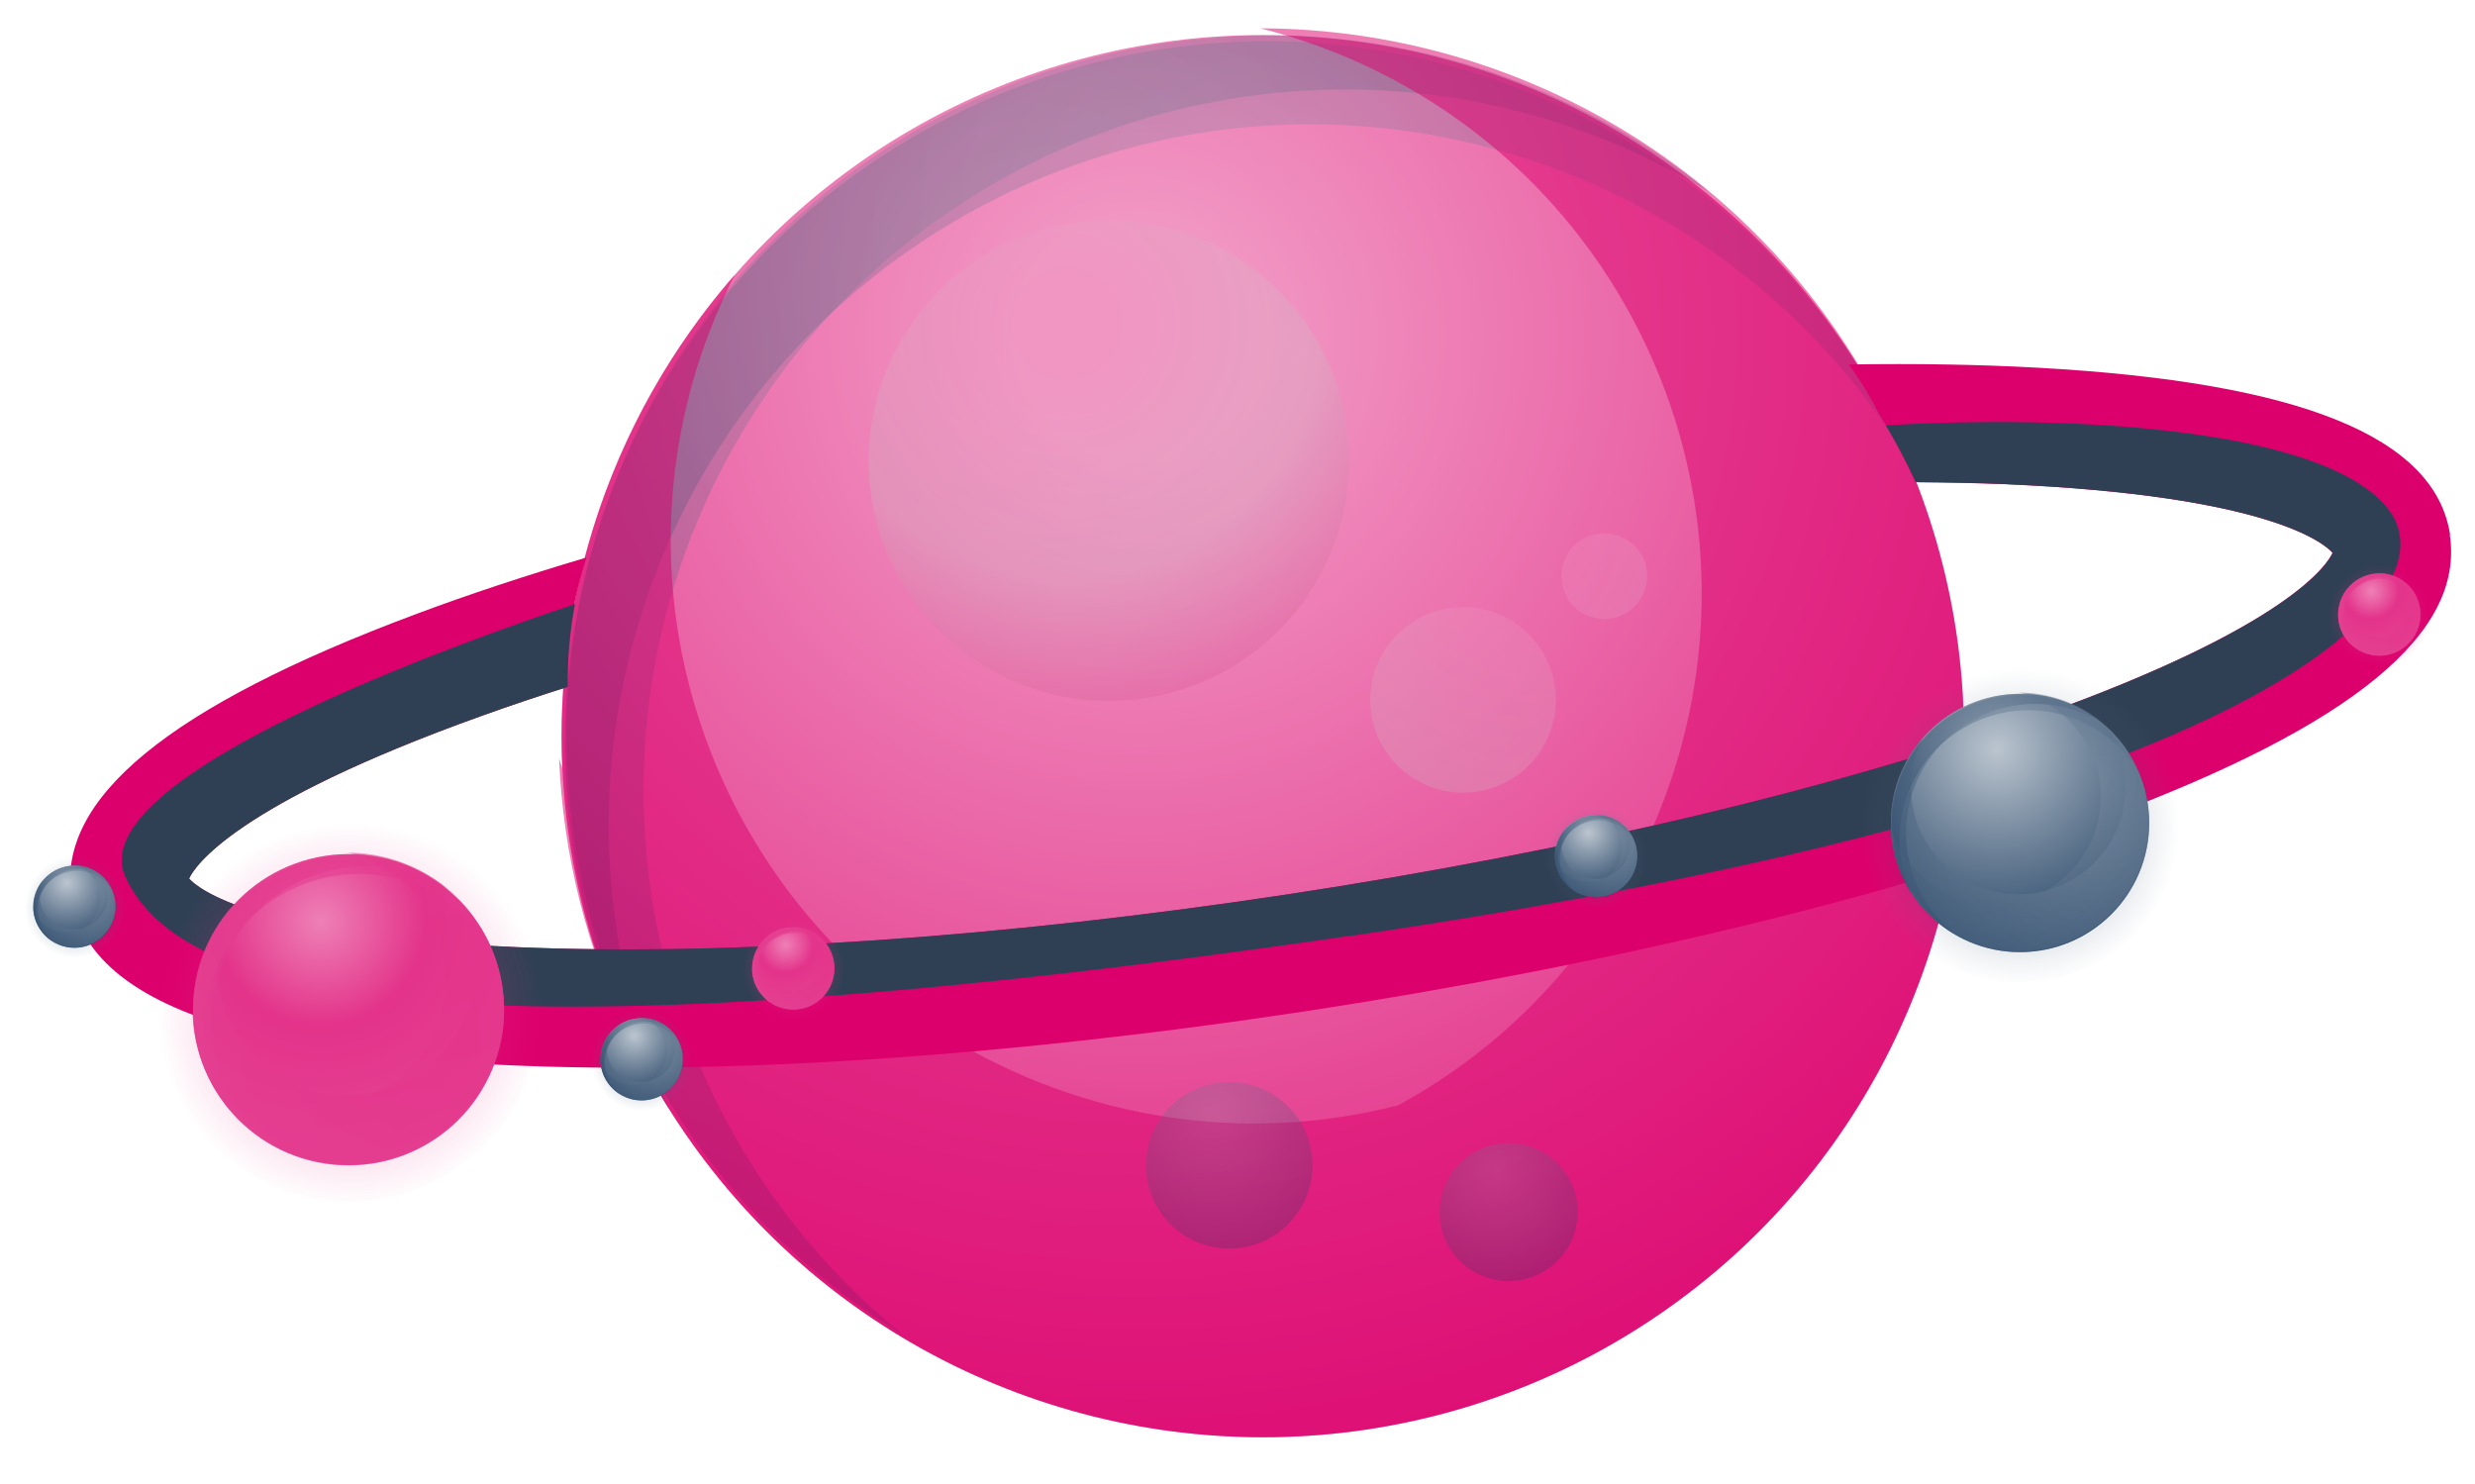 <svg xmlns="http://www.w3.org/2000/svg" viewBox="0 0 228.02 136.7" enable-background="new 0 0 228.02 136.7"><style type="text/css">.st0{fill:url(#SVGID_1_);} .st1{opacity:0.25;fill:url(#SVGID_2_);} .st2{opacity:0.25;fill:url(#SVGID_3_);} .st3{opacity:0.5;fill:#DC006C;} .st4{fill:#DC006C;} .st5{fill:#304054;} .st6{opacity:0.5;fill:url(#SVGID_4_);} .st7{fill:url(#SVGID_5_);} .st8{opacity:0.5;fill:url(#SVGID_6_);} .st9{opacity:0.5;fill:url(#SVGID_7_);} .st10{opacity:0.5;fill:url(#SVGID_8_);} .st11{opacity:0.5;fill:url(#SVGID_9_);} .st12{opacity:0.5;fill:url(#SVGID_10_);} .st13{fill:url(#SVGID_11_);} .st14{opacity:0.5;fill:url(#SVGID_12_);} .st15{opacity:0.5;fill:url(#SVGID_13_);} .st16{opacity:0.5;fill:url(#SVGID_14_);} .st17{opacity:0.5;fill:url(#SVGID_15_);} .st18{opacity:0.5;fill:url(#SVGID_16_);} .st19{fill:url(#SVGID_17_);} .st20{opacity:0.5;fill:url(#SVGID_18_);} .st21{opacity:0.5;fill:url(#SVGID_19_);} .st22{opacity:0.5;fill:url(#SVGID_20_);} .st23{opacity:0.5;fill:url(#SVGID_21_);} .st24{opacity:0.5;fill:url(#SVGID_22_);} .st25{fill:url(#SVGID_23_);} .st26{opacity:0.5;fill:url(#SVGID_24_);} .st27{opacity:0.5;fill:url(#SVGID_25_);} .st28{opacity:0.5;fill:url(#SVGID_26_);} .st29{opacity:0.5;fill:url(#SVGID_27_);} .st30{opacity:0.5;fill:url(#SVGID_28_);} .st31{fill:url(#SVGID_29_);} .st32{opacity:0.5;fill:url(#SVGID_30_);} .st33{opacity:0.5;fill:url(#SVGID_31_);} .st34{opacity:0.5;fill:url(#SVGID_32_);} .st35{opacity:0.5;fill:url(#SVGID_33_);} .st36{opacity:0.5;fill:url(#SVGID_34_);} .st37{fill:url(#SVGID_35_);} .st38{opacity:0.5;fill:url(#SVGID_36_);} .st39{opacity:0.5;fill:url(#SVGID_37_);} .st40{opacity:0.5;fill:url(#SVGID_38_);} .st41{opacity:0.5;fill:url(#SVGID_39_);} .st42{opacity:0.5;fill:url(#SVGID_40_);} .st43{fill:url(#SVGID_41_);} .st44{opacity:0.5;fill:url(#SVGID_42_);} .st45{opacity:0.5;fill:url(#SVGID_43_);} .st46{opacity:0.5;fill:url(#SVGID_44_);} .st47{opacity:0.5;fill:url(#SVGID_45_);} .st48{opacity:0.25;fill:url(#SVGID_46_);} .st49{opacity:0.25;fill:url(#SVGID_47_);} .st50{opacity:0.25;fill:url(#SVGID_48_);} .st51{opacity:0.25;fill:url(#SVGID_49_);} .st52{opacity:0.25;fill:url(#SVGID_50_);}</style><radialGradient id="SVGID_1_" cx="94.383" cy="35.344" r="129.023" gradientTransform="matrix(.955 .296 -.296 .955 25.201 -30.672)" gradientUnits="userSpaceOnUse"><stop offset=".082" stop-color="#F196C3"/><stop offset="1" stop-color="#DC006C"/></radialGradient><circle cx="116.34" cy="67.82" r="64.59" class="st0"/><radialGradient id="SVGID_2_" cx="102.745" cy="22.71" r="97.71" gradientTransform="matrix(.955 .296 -.296 .955 25.201 -30.672)" gradientUnits="userSpaceOnUse"><stop offset=".004" stop-color="#778A9F"/><stop offset=".937" stop-color="#0C2E54"/></radialGradient><path d="M58.98 56.95c10.56-34.08 46.74-53.14 80.82-42.6 15.55 4.83 27.96 15 35.87 27.85-7.3-16.43-21.38-29.75-39.9-35.5C101.7-3.84 65.5 15.23 54.95 49.3c-5.74 18.53-2.7 37.67 6.72 52.98-6.14-13.8-7.5-29.78-2.7-45.33z" class="st1"/><radialGradient id="SVGID_3_" cx="-1300.339" cy="214.92" r="97.714" gradientTransform="matrix(.985 -.171 .171 .985 1339.704 -408.32)" gradientUnits="userSpaceOnUse"><stop offset=".004" stop-color="#778A9F"/><stop offset=".937" stop-color="#0C2E54"/></radialGradient><path d="M60.25 83.9c-6.1-35.14 17.43-68.58 52.58-74.7 16.04-2.78 31.7.62 44.6 8.47C143.47 6.37 124.87.9 105.77 4.23c-35.15 6.1-58.7 39.55-52.58 74.7 3.32 19.1 14.73 34.77 30.1 44.12-11.75-9.5-20.24-23.1-23.03-39.14z" class="st2"/><path d="M160.92 21.07c8.1 12.83 10.76 28.98 5.92 44.6-8.78 28.34-38.87 44.2-67.2 35.42-28.35-8.8-44.2-38.88-35.43-67.22.94-3 2.13-5.87 3.5-8.58-5.77 6.6-10.3 14.48-13.07 23.4-10.56 34.08 8.5 70.26 42.6 80.82s70.25-8.5 80.8-42.6c7.5-24.2.05-49.46-17.1-65.85zM116.2 2.63c14.7 3.72 27.75 13.6 35 28.26 13.15 26.6 2.25 58.8-24.34 71.96-26.6 13.15-58.82 2.25-71.97-24.34-1.4-2.82-2.5-5.7-3.38-8.63.36 8.76 2.5 17.6 6.64 25.96 15.8 31.98 54.56 45.08 86.53 29.27 31.97-15.8 45.07-54.56 29.26-86.53-11.23-22.72-34.04-35.9-57.77-35.97z" class="st3"/><path d="M225.73 49.28c-1.37-9.02-13.78-14.06-37.94-15.4-5.42-.3-11.28-.4-17.46-.3 1.08 1.46 2 3.02 2.83 4.63 1.26 1.97 2.33 4.08 3.32 6.22 2.8.02 5.56.07 8.18.18 24.36 1.04 29.46 5.46 30.23 6.32-.46 1.04-4.03 6.78-26.97 15-18.47 6.64-43.06 12.48-69.26 16.46-26.2 3.98-51.42 5.7-71.02 4.88-24.36-1.04-29.46-5.46-30.23-6.32.47-1.04 4.04-6.78 26.98-15 2.5-.9 5.16-1.8 7.88-2.66-.05-4.06.47-8.07 1.77-11.93-5.64 1.68-10.95 3.43-15.8 5.25-22.68 8.48-33.03 16.98-31.66 26 .8 5.25 5.33 9.16 13.75 11.77 6.04 1.87 14.08 3.08 24.17 3.64 20.67 1.16 47.58-.57 75.77-4.85 28.18-4.3 54.38-10.63 73.78-17.88 22.67-8.46 33.02-16.96 31.65-26z" class="st4"/><path d="M124.3 86.25C208.37 74 226.1 54.88 220.08 46.97c-5.75-7.56-29.35-8.8-46.34-7.78 1 1.68 1.93 3.43 2.76 5.23 2.82.02 5.57.07 8.2.18 24.35 1.05 29.45 5.47 30.22 6.33-.47 1.04-4.04 6.78-26.98 15-18.47 6.64-43.06 12.48-69.26 16.46-26.2 3.97-51.42 5.7-71.02 4.87-24.36-1.04-29.46-5.46-30.23-6.32.47-1.04 4.04-6.78 26.98-15 2.52-.9 5.17-1.8 7.9-2.66-.04-2.58.2-5.12.66-7.62-10.1 3.35-45.67 15.92-41.4 25.17 4.96 10.76 28.67 17.65 112.74 5.4z" class="st5"/><radialGradient id="SVGID_4_" cx="43.503" cy="116.523" r="17.71" gradientTransform="matrix(.955 .296 -.296 .955 25.201 -30.672)" gradientUnits="userSpaceOnUse"><stop offset=".063" stop-color="#E64A97"/><stop offset=".492" stop-color="#E64795" stop-opacity=".542"/><stop offset=".8" stop-color="#E43E90" stop-opacity=".213"/><stop offset="1" stop-color="#E3338A" stop-opacity="0"/></radialGradient><circle cx="32.11" cy="93.02" r="17.68" class="st6"/><radialGradient id="SVGID_5_" cx="38.364" cy="109.061" r="28.625" gradientTransform="matrix(.955 .296 -.296 .955 25.201 -30.672)" gradientUnits="userSpaceOnUse"><stop offset="0" stop-color="#EE80B6"/><stop offset=".337" stop-color="#E3338A"/><stop offset=".937" stop-color="#E64A97"/></radialGradient><circle cx="32.11" cy="93.02" r="14.33" class="st7"/><radialGradient id="SVGID_6_" cx="40.219" cy="106.258" r="21.678" gradientTransform="matrix(.955 .296 -.296 .955 25.201 -30.672)" gradientUnits="userSpaceOnUse"><stop offset=".004" stop-color="#E3338A"/><stop offset=".937" stop-color="#E64A97"/></radialGradient><path d="M19.4 90.6c2.33-7.55 10.36-11.78 17.92-9.44 3.45 1.07 6.2 3.32 7.96 6.18-1.62-3.65-4.74-6.6-8.85-7.87-7.56-2.34-15.6 1.9-17.93 9.45-1.27 4.1-.6 8.36 1.5 11.75-1.38-3.06-1.68-6.6-.6-10.06z" class="st8"/><radialGradient id="SVGID_7_" cx="-1377.161" cy="260.143" r="21.678" gradientTransform="matrix(.985 -.171 .171 .985 1339.704 -408.32)" gradientUnits="userSpaceOnUse"><stop offset=".004" stop-color="#E3338A"/><stop offset=".937" stop-color="#E64A97"/></radialGradient><path d="M19.67 96.6C18.3 88.8 23.54 81.36 31.34 80c3.56-.62 7.04.14 9.9 1.88-3.1-2.5-7.23-3.72-11.47-2.98-7.8 1.36-13.02 8.78-11.67 16.57.74 4.23 3.27 7.7 6.68 9.78-2.6-2.1-4.5-5.13-5.1-8.7z" class="st9"/><radialGradient id="SVGID_8_" cx="51.752" cy="116.301" r="54.762" gradientTransform="matrix(.955 .296 -.296 .955 25.201 -30.672)" gradientUnits="userSpaceOnUse"><stop offset=".004" stop-color="#E3338A"/><stop offset=".937" stop-color="#E64A97"/></radialGradient><path d="M42 82.65c1.8 2.85 2.4 6.43 1.3 9.9-1.94 6.3-8.6 9.8-14.9 7.86-6.3-1.94-9.8-8.6-7.86-14.9.2-.67.47-1.3.78-1.9-1.28 1.46-2.3 3.2-2.9 5.2-2.34 7.55 1.9 15.58 9.45 17.92 7.56 2.34 15.6-1.9 17.93-9.45 1.66-5.38 0-10.98-3.8-14.62z" class="st10"/><radialGradient id="SVGID_9_" cx="-2191.652" cy="30.128" r="54.76" gradientTransform="matrix(.896 -.443 .443 .896 1991.114 -909.213)" gradientUnits="userSpaceOnUse"><stop offset=".004" stop-color="#E3338A"/><stop offset=".937" stop-color="#E64A97"/></radialGradient><path d="M32.08 78.56c3.26.83 6.16 3.02 7.77 6.27 2.92 5.9.5 13.05-5.4 15.97s-13.05.5-15.97-5.4c-.3-.63-.56-1.27-.75-1.92.08 1.94.55 3.9 1.47 5.76 3.5 7.1 12.1 10 19.2 6.5s10-12.1 6.5-19.2c-2.5-5.04-7.56-7.97-12.82-7.98z" class="st11"/><radialGradient id="SVGID_10_" cx="185.453" cy="54.453" r="14.705" gradientTransform="matrix(.955 .296 -.296 .955 25.201 -30.672)" gradientUnits="userSpaceOnUse"><stop offset=".063" stop-color="#0C2E54"/><stop offset=".303" stop-color="#0F3056" stop-opacity=".744"/><stop offset=".476" stop-color="#18385D" stop-opacity=".559"/><stop offset=".628" stop-color="#284668" stop-opacity=".397"/><stop offset=".767" stop-color="#3E5977" stop-opacity=".248"/><stop offset=".897" stop-color="#5B728B" stop-opacity=".11"/><stop offset="1" stop-color="#778A9F" stop-opacity="0"/></radialGradient><circle cx="186.1" cy="75.82" r="14.68" class="st12"/><radialGradient id="SVGID_11_" cx="181.186" cy="48.257" r="23.767" gradientTransform="matrix(.955 .296 -.296 .955 25.201 -30.672)" gradientUnits="userSpaceOnUse"><stop offset="0" stop-color="#BBC5CF"/><stop offset=".337" stop-color="#778A9F"/><stop offset=".937" stop-color="#0C2E54"/></radialGradient><circle cx="186.1" cy="75.82" r="11.9" class="st13"/><radialGradient id="SVGID_12_" cx="182.726" cy="45.93" r="17.999" gradientTransform="matrix(.955 .296 -.296 .955 25.201 -30.672)" gradientUnits="userSpaceOnUse"><stop offset=".004" stop-color="#778A9F"/><stop offset=".937" stop-color="#0C2E54"/></radialGradient><path d="M175.53 73.82c1.94-6.28 8.6-9.8 14.9-7.84 2.85.9 5.14 2.76 6.6 5.13-1.35-3.02-3.94-5.47-7.35-6.53-6.28-1.94-12.94 1.57-14.9 7.84-1.05 3.42-.5 6.95 1.25 9.77-1.13-2.54-1.4-5.5-.5-8.35z" class="st14"/><radialGradient id="SVGID_13_" cx="-1221.989" cy="271.248" r="17.999" gradientTransform="matrix(.985 -.171 .171 .985 1339.704 -408.32)" gradientUnits="userSpaceOnUse"><stop offset=".004" stop-color="#778A9F"/><stop offset=".937" stop-color="#0C2E54"/></radialGradient><path d="M175.77 78.8c-1.13-6.48 3.2-12.65 9.7-13.77 2.94-.5 5.83.1 8.2 1.56-2.57-2.1-6-3.1-9.5-2.5-6.48 1.14-10.82 7.3-9.7 13.77.6 3.52 2.7 6.4 5.54 8.13-2.16-1.75-3.72-4.26-4.23-7.2z" class="st15"/><radialGradient id="SVGID_14_" cx="192.302" cy="54.268" r="45.468" gradientTransform="matrix(.955 .296 -.296 .955 25.201 -30.672)" gradientUnits="userSpaceOnUse"><stop offset=".004" stop-color="#778A9F"/><stop offset=".937" stop-color="#0C2E54"/></radialGradient><path d="M194.3 67.2c1.5 2.37 2 5.35 1.1 8.23-1.62 5.22-7.16 8.14-12.38 6.52-5.22-1.62-8.14-7.16-6.52-12.38.17-.55.4-1.08.65-1.58-1.06 1.2-1.9 2.66-2.4 4.3-1.95 6.28 1.56 12.94 7.83 14.9 6.28 1.93 12.94-1.58 14.9-7.85 1.37-4.47 0-9.12-3.17-12.14z" class="st16"/><radialGradient id="SVGID_15_" cx="-2047.451" cy="82.955" r="45.467" gradientTransform="matrix(.896 -.443 .443 .896 1991.114 -909.213)" gradientUnits="userSpaceOnUse"><stop offset=".004" stop-color="#778A9F"/><stop offset=".937" stop-color="#0C2E54"/></radialGradient><path d="M186.07 63.8c2.7.7 5.1 2.5 6.45 5.22 2.42 4.9.4 10.83-4.48 13.26-4.9 2.42-10.83.4-13.26-4.48-.26-.52-.46-1.05-.62-1.6.07 1.62.46 3.25 1.22 4.8 2.9 5.88 10.05 8.3 15.94 5.38 5.9-2.9 8.3-10.05 5.4-15.94-2.08-4.2-6.28-6.6-10.65-6.63z" class="st17"/><radialGradient id="SVGID_16_" cx="211.217" cy="26.081" r="4.686" gradientTransform="matrix(.955 .296 -.296 .955 25.201 -30.672)" gradientUnits="userSpaceOnUse"><stop offset=".063" stop-color="#E64A97"/><stop offset=".492" stop-color="#E64795" stop-opacity=".542"/><stop offset=".8" stop-color="#E43E90" stop-opacity=".213"/><stop offset="1" stop-color="#E3338A" stop-opacity="0"/></radialGradient><path d="M223.66 58c-.76 2.47-3.38 3.85-5.85 3.08-2.46-.76-3.84-3.38-3.07-5.85.76-2.47 3.38-3.85 5.85-3.08 2.47.77 3.85 3.4 3.08 5.85z" class="st18"/><radialGradient id="SVGID_17_" cx="209.857" cy="24.107" r="7.574" gradientTransform="matrix(.955 .296 -.296 .955 25.201 -30.672)" gradientUnits="userSpaceOnUse"><stop offset="0" stop-color="#EE80B6"/><stop offset=".337" stop-color="#E3338A"/><stop offset=".937" stop-color="#E64A97"/></radialGradient><path d="M222.82 57.74c-.62 2-2.74 3.12-4.74 2.5-2-.62-3.12-2.74-2.5-4.74.62-2 2.74-3.12 4.74-2.5 2 .62 3.12 2.74 2.5 4.74z" class="st19"/><radialGradient id="SVGID_18_" cx="210.348" cy="23.365" r="5.736" gradientTransform="matrix(.955 .296 -.296 .955 25.201 -30.672)" gradientUnits="userSpaceOnUse"><stop offset=".004" stop-color="#E3338A"/><stop offset=".937" stop-color="#E64A97"/></radialGradient><path d="M215.83 55.98c.62-2 2.74-3.12 4.74-2.5.9.28 1.64.88 2.1 1.63-.42-.95-1.24-1.74-2.33-2.07-2-.62-4.12.5-4.74 2.5-.34 1.1-.16 2.2.4 3.1-.37-.8-.45-1.74-.17-2.65z" class="st20"/><radialGradient id="SVGID_19_" cx="-1184.401" cy="263.61" r="5.736" gradientTransform="matrix(.985 -.171 .171 .985 1339.704 -408.32)" gradientUnits="userSpaceOnUse"><stop offset=".004" stop-color="#E3338A"/><stop offset=".937" stop-color="#E64A97"/></radialGradient><path d="M215.9 57.56c-.36-2.06 1.02-4.03 3.1-4.38.93-.16 1.85.04 2.6.5-.8-.66-1.9-.98-3.02-.8-2.06.37-3.44 2.33-3.1 4.4.2 1.1.87 2.03 1.78 2.58-.7-.56-1.2-1.35-1.36-2.3z" class="st21"/><radialGradient id="SVGID_20_" cx="213.399" cy="26.022" r="14.489" gradientTransform="matrix(.955 .296 -.296 .955 25.201 -30.672)" gradientUnits="userSpaceOnUse"><stop offset=".004" stop-color="#E3338A"/><stop offset=".937" stop-color="#E64A97"/></radialGradient><path d="M221.8 53.88c.5.75.64 1.7.36 2.62-.52 1.66-2.28 2.6-3.95 2.08-1.65-.52-2.58-2.28-2.07-3.95.05-.18.12-.34.2-.5-.33.4-.6.85-.76 1.37-.62 2 .5 4.12 2.5 4.74 2 .62 4.12-.5 4.74-2.5.46-1.42.02-2.9-1-3.86z" class="st22"/><radialGradient id="SVGID_21_" cx="-2014.109" cy="80.385" r="14.488" gradientTransform="matrix(.896 -.443 .443 .896 1991.114 -909.213)" gradientUnits="userSpaceOnUse"><stop offset=".004" stop-color="#E3338A"/><stop offset=".937" stop-color="#E64A97"/></radialGradient><path d="M219.2 52.8c.85.2 1.62.8 2.05 1.65.77 1.56.13 3.45-1.43 4.22-1.56.77-3.45.13-4.22-1.43-.08-.17-.15-.34-.2-.5.02.5.15 1.02.4 1.5.92 1.9 3.2 2.66 5.07 1.73 1.88-.93 2.65-3.2 1.72-5.08-.68-1.33-2.02-2.1-3.4-2.1z" class="st23"/><radialGradient id="SVGID_22_" cx="148.893" cy="68.695" r="4.686" gradientTransform="matrix(.955 .296 -.296 .955 25.201 -30.672)" gradientUnits="userSpaceOnUse"><stop offset=".063" stop-color="#0C2E54"/><stop offset=".303" stop-color="#0F3056" stop-opacity=".744"/><stop offset=".476" stop-color="#18385D" stop-opacity=".559"/><stop offset=".628" stop-color="#284668" stop-opacity=".397"/><stop offset=".767" stop-color="#3E5977" stop-opacity=".248"/><stop offset=".897" stop-color="#5B728B" stop-opacity=".11"/><stop offset="1" stop-color="#778A9F" stop-opacity="0"/></radialGradient><path d="M151.52 80.27c-.76 2.47-3.38 3.85-5.85 3.08-2.47-.76-3.85-3.38-3.08-5.85s3.37-3.85 5.84-3.08c2.46.76 3.84 3.38 3.08 5.85z" class="st24"/><radialGradient id="SVGID_23_" cx="147.533" cy="66.721" r="7.574" gradientTransform="matrix(.955 .296 -.296 .955 25.201 -30.672)" gradientUnits="userSpaceOnUse"><stop offset="0" stop-color="#BBC5CF"/><stop offset=".337" stop-color="#778A9F"/><stop offset=".937" stop-color="#0C2E54"/></radialGradient><path d="M150.67 80c-.62 2-2.74 3.12-4.74 2.5-2-.62-3.12-2.74-2.5-4.74.62-2 2.74-3.12 4.74-2.5 2 .62 3.12 2.74 2.5 4.74z" class="st25"/><radialGradient id="SVGID_24_" cx="148.024" cy="65.979" r="5.736" gradientTransform="matrix(.955 .296 -.296 .955 25.201 -30.672)" gradientUnits="userSpaceOnUse"><stop offset=".004" stop-color="#778A9F"/><stop offset=".937" stop-color="#0C2E54"/></radialGradient><path d="M143.7 78.24c.6-2 2.73-3.12 4.73-2.5.9.28 1.64.88 2.1 1.63-.42-.96-1.24-1.75-2.33-2.08-2-.63-4.12.5-4.74 2.5-.34 1.08-.16 2.2.4 3.1-.38-.8-.46-1.74-.17-2.66z" class="st26"/><radialGradient id="SVGID_25_" cx="-1259.293" cy="273.191" r="5.736" gradientTransform="matrix(.985 -.171 .171 .985 1339.704 -408.32)" gradientUnits="userSpaceOnUse"><stop offset=".004" stop-color="#778A9F"/><stop offset=".937" stop-color="#0C2E54"/></radialGradient><path d="M143.76 79.83c-.36-2.06 1.02-4.03 3.1-4.38.93-.16 1.85.04 2.6.5-.8-.66-1.9-.98-3.02-.8-2.06.37-3.45 2.33-3.1 4.4.2 1.1.87 2.03 1.78 2.58-.7-.56-1.2-1.36-1.36-2.3z" class="st27"/><radialGradient id="SVGID_26_" cx="151.076" cy="68.636" r="14.489" gradientTransform="matrix(.955 .296 -.296 .955 25.201 -30.672)" gradientUnits="userSpaceOnUse"><stop offset=".004" stop-color="#778A9F"/><stop offset=".937" stop-color="#0C2E54"/></radialGradient><path d="M149.67 76.14c.48.75.63 1.7.35 2.62-.52 1.66-2.28 2.6-3.95 2.08-1.66-.52-2.6-2.28-2.08-3.95.04-.2.1-.35.2-.5-.34.38-.6.84-.77 1.36-.62 2 .5 4.12 2.5 4.74 2 .62 4.12-.5 4.74-2.5.44-1.42 0-2.9-1-3.86z" class="st28"/><radialGradient id="SVGID_27_" cx="-2088.642" cy="68.364" r="14.489" gradientTransform="matrix(.896 -.443 .443 .896 1991.114 -909.213)" gradientUnits="userSpaceOnUse"><stop offset=".004" stop-color="#778A9F"/><stop offset=".937" stop-color="#0C2E54"/></radialGradient><path d="M147.04 75.05c.86.22 1.63.8 2.06 1.66.77 1.57.13 3.46-1.43 4.23-1.56.77-3.45.13-4.22-1.43-.08-.17-.15-.34-.2-.5.02.5.15 1.02.4 1.5.92 1.9 3.2 2.66 5.07 1.73 1.88-.93 2.65-3.2 1.72-5.08-.66-1.32-2-2.1-3.4-2.1z" class="st29"/><radialGradient id="SVGID_28_" cx="70.425" cy="112.596" r="4.686" gradientTransform="matrix(.955 .296 -.296 .955 25.201 -30.672)" gradientUnits="userSpaceOnUse"><stop offset=".063" stop-color="#0C2E54"/><stop offset=".303" stop-color="#0F3056" stop-opacity=".744"/><stop offset=".476" stop-color="#18385D" stop-opacity=".559"/><stop offset=".628" stop-color="#284668" stop-opacity=".397"/><stop offset=".767" stop-color="#3E5977" stop-opacity=".248"/><stop offset=".897" stop-color="#5B728B" stop-opacity=".11"/><stop offset="1" stop-color="#778A9F" stop-opacity="0"/></radialGradient><circle cx="59.11" cy="97.59" r="4.68" class="st30"/><radialGradient id="SVGID_29_" cx="69.065" cy="110.621" r="7.574" gradientTransform="matrix(.955 .296 -.296 .955 25.201 -30.672)" gradientUnits="userSpaceOnUse"><stop offset="0" stop-color="#BBC5CF"/><stop offset=".337" stop-color="#778A9F"/><stop offset=".937" stop-color="#0C2E54"/></radialGradient><circle cx="59.11" cy="97.59" r="3.79" class="st31"/><radialGradient id="SVGID_30_" cx="69.556" cy="109.88" r="5.735" gradientTransform="matrix(.955 .296 -.296 .955 25.201 -30.672)" gradientUnits="userSpaceOnUse"><stop offset=".004" stop-color="#778A9F"/><stop offset=".937" stop-color="#0C2E54"/></radialGradient><path d="M55.74 96.96c.62-2 2.74-3.12 4.74-2.5.9.28 1.64.88 2.1 1.63-.42-.97-1.24-1.76-2.33-2.1-2-.6-4.12.5-4.74 2.5-.33 1.1-.15 2.22.4 3.12-.36-.8-.44-1.75-.16-2.66z" class="st32"/><radialGradient id="SVGID_31_" cx="-1349.146" cy="276.57" r="5.736" gradientTransform="matrix(.985 -.171 .171 .985 1339.704 -408.32)" gradientUnits="userSpaceOnUse"><stop offset=".004" stop-color="#778A9F"/><stop offset=".937" stop-color="#0C2E54"/></radialGradient><path d="M55.8 98.54c-.35-2.06 1.03-4.03 3.1-4.38.94-.16 1.86.04 2.62.5-.82-.66-1.9-.98-3.03-.8-2.07.37-3.45 2.33-3.1 4.4.2 1.1.86 2.03 1.77 2.58-.7-.56-1.2-1.36-1.36-2.3z" class="st33"/><radialGradient id="SVGID_32_" cx="72.607" cy="112.537" r="14.489" gradientTransform="matrix(.955 .296 -.296 .955 25.201 -30.672)" gradientUnits="userSpaceOnUse"><stop offset=".004" stop-color="#778A9F"/><stop offset=".937" stop-color="#0C2E54"/></radialGradient><path d="M61.72 94.85c.48.75.63 1.7.35 2.62-.52 1.66-2.28 2.6-3.95 2.08-1.66-.52-2.6-2.28-2.08-3.95.05-.18.12-.34.2-.5-.33.4-.6.85-.76 1.37-.62 2 .5 4.12 2.5 4.74s4.12-.5 4.74-2.5c.45-1.4 0-2.9-1-3.85z" class="st34"/><radialGradient id="SVGID_33_" cx="-2175.767" cy="46.157" r="14.488" gradientTransform="matrix(.896 -.443 .443 .896 1991.114 -909.213)" gradientUnits="userSpaceOnUse"><stop offset=".004" stop-color="#778A9F"/><stop offset=".937" stop-color="#0C2E54"/></radialGradient><path d="M59.1 93.77c.86.22 1.63.8 2.06 1.66.77 1.56.13 3.45-1.43 4.22-1.56.77-3.45.13-4.22-1.43-.07-.17-.14-.34-.2-.5.03.5.16 1.02.4 1.5.93 1.9 3.2 2.66 5.08 1.73 1.88-.93 2.65-3.2 1.72-5.08-.67-1.33-2-2.1-3.4-2.1z" class="st35"/><radialGradient id="SVGID_34_" cx="81.298" cy="100.465" r="4.686" gradientTransform="matrix(.955 .296 -.296 .955 25.201 -30.672)" gradientUnits="userSpaceOnUse"><stop offset=".063" stop-color="#E64A97"/><stop offset=".492" stop-color="#E64795" stop-opacity=".542"/><stop offset=".8" stop-color="#E43E90" stop-opacity=".213"/><stop offset="1" stop-color="#E3338A" stop-opacity="0"/></radialGradient><circle cx="73.08" cy="89.22" r="4.68" class="st36"/><radialGradient id="SVGID_35_" cx="79.939" cy="98.49" r="7.574" gradientTransform="matrix(.955 .296 -.296 .955 25.201 -30.672)" gradientUnits="userSpaceOnUse"><stop offset="0" stop-color="#EE80B6"/><stop offset=".337" stop-color="#E3338A"/><stop offset=".937" stop-color="#E64A97"/></radialGradient><circle cx="73.08" cy="89.22" r="3.79" class="st37"/><radialGradient id="SVGID_36_" cx="80.429" cy="97.749" r="5.735" gradientTransform="matrix(.955 .296 -.296 .955 25.201 -30.672)" gradientUnits="userSpaceOnUse"><stop offset=".004" stop-color="#E3338A"/><stop offset=".937" stop-color="#E64A97"/></radialGradient><path d="M69.72 88.6c.62-2 2.74-3.13 4.74-2.5.9.27 1.64.87 2.1 1.62-.42-.96-1.24-1.75-2.33-2.08-2-.62-4.12.5-4.74 2.5-.35 1.1-.17 2.2.38 3.1-.37-.8-.45-1.74-.16-2.65z" class="st38"/><radialGradient id="SVGID_37_" cx="-1333.943" cy="270.716" r="5.736" gradientTransform="matrix(.985 -.171 .171 .985 1339.704 -408.32)" gradientUnits="userSpaceOnUse"><stop offset=".004" stop-color="#E3338A"/><stop offset=".937" stop-color="#E64A97"/></radialGradient><path d="M69.8 90.17c-.37-2.06 1-4.03 3.08-4.38.94-.17 1.86.03 2.62.5-.82-.67-1.9-1-3.03-.8-2.06.36-3.44 2.32-3.1 4.38.2 1.12.87 2.04 1.78 2.6-.7-.57-1.2-1.37-1.36-2.3z" class="st39"/><radialGradient id="SVGID_38_" cx="83.481" cy="100.406" r="14.489" gradientTransform="matrix(.955 .296 -.296 .955 25.201 -30.672)" gradientUnits="userSpaceOnUse"><stop offset=".004" stop-color="#E3338A"/><stop offset=".937" stop-color="#E64A97"/></radialGradient><path d="M75.7 86.48c.48.75.63 1.7.35 2.62-.52 1.66-2.28 2.6-3.95 2.08-1.66-.52-2.6-2.28-2.08-3.95.05-.18.12-.34.2-.5-.33.4-.6.85-.76 1.37-.62 2 .5 4.12 2.5 4.74s4.12-.5 4.74-2.5c.45-1.42 0-2.9-1-3.86z" class="st40"/><radialGradient id="SVGID_39_" cx="-2159.53" cy="44.849" r="14.488" gradientTransform="matrix(.896 -.443 .443 .896 1991.114 -909.213)" gradientUnits="userSpaceOnUse"><stop offset=".004" stop-color="#E3338A"/><stop offset=".937" stop-color="#E64A97"/></radialGradient><path d="M73.07 85.4c.86.22 1.63.8 2.06 1.66.77 1.56.13 3.45-1.43 4.22-1.56.77-3.45.13-4.22-1.43-.08-.17-.15-.34-.2-.5.02.5.15 1.02.4 1.5.92 1.9 3.2 2.66 5.07 1.73 1.88-.93 2.65-3.2 1.72-5.08-.66-1.33-2-2.1-3.4-2.1z" class="st41"/><radialGradient id="SVGID_40_" cx="16.349" cy="114.623" r="4.686" gradientTransform="matrix(.955 .296 -.296 .955 25.201 -30.672)" gradientUnits="userSpaceOnUse"><stop offset=".063" stop-color="#0C2E54"/><stop offset=".303" stop-color="#0F3056" stop-opacity=".744"/><stop offset=".476" stop-color="#18385D" stop-opacity=".559"/><stop offset=".628" stop-color="#284668" stop-opacity=".397"/><stop offset=".767" stop-color="#3E5977" stop-opacity=".248"/><stop offset=".897" stop-color="#5B728B" stop-opacity=".11"/><stop offset="1" stop-color="#778A9F" stop-opacity="0"/></radialGradient><path d="M11.32 84.9c-.76 2.48-3.38 3.86-5.85 3.1-2.47-.77-3.85-3.4-3.08-5.86.75-2.47 3.37-3.85 5.84-3.08 2.46.76 3.85 3.38 3.08 5.85z" class="st42"/><radialGradient id="SVGID_41_" cx="14.989" cy="112.649" r="7.574" gradientTransform="matrix(.955 .296 -.296 .955 25.201 -30.672)" gradientUnits="userSpaceOnUse"><stop offset="0" stop-color="#BBC5CF"/><stop offset=".337" stop-color="#778A9F"/><stop offset=".937" stop-color="#0C2E54"/></radialGradient><path d="M10.48 84.65c-.62 2-2.74 3.12-4.74 2.5-2-.62-3.12-2.74-2.5-4.74.62-2 2.74-3.1 4.74-2.5 2 .62 3.1 2.75 2.5 4.75z" class="st43"/><radialGradient id="SVGID_42_" cx="15.48" cy="111.907" r="5.736" gradientTransform="matrix(.955 .296 -.296 .955 25.201 -30.672)" gradientUnits="userSpaceOnUse"><stop offset=".004" stop-color="#778A9F"/><stop offset=".937" stop-color="#0C2E54"/></radialGradient><path d="M3.5 82.9c.6-2 2.73-3.13 4.73-2.5.9.27 1.64.87 2.1 1.62-.42-.96-1.24-1.75-2.33-2.08-2-.62-4.12.5-4.74 2.5-.34 1.1-.16 2.2.4 3.1-.38-.8-.46-1.74-.17-2.65z" class="st44"/><radialGradient id="SVGID_43_" cx="-1398.222" cy="253.764" r="5.736" gradientTransform="matrix(.985 -.171 .171 .985 1339.704 -408.32)" gradientUnits="userSpaceOnUse"><stop offset=".004" stop-color="#778A9F"/><stop offset=".937" stop-color="#0C2E54"/></radialGradient><path d="M3.56 84.47c-.36-2.06 1.02-4.03 3.1-4.38.93-.17 1.85.03 2.6.5-.8-.67-1.9-1-3.02-.8-2.06.36-3.44 2.32-3.1 4.38.2 1.12.87 2.04 1.78 2.6-.7-.57-1.2-1.37-1.36-2.3z" class="st45"/><radialGradient id="SVGID_44_" cx="18.532" cy="114.565" r="14.489" gradientTransform="matrix(.955 .296 -.296 .955 25.201 -30.672)" gradientUnits="userSpaceOnUse"><stop offset=".004" stop-color="#778A9F"/><stop offset=".937" stop-color="#0C2E54"/></radialGradient><path d="M9.47 80.78c.48.75.63 1.7.35 2.62-.52 1.66-2.28 2.6-3.95 2.08-1.66-.52-2.6-2.28-2.08-3.95.04-.18.1-.34.2-.5-.34.4-.6.85-.77 1.37-.62 2 .5 4.12 2.5 4.74 2 .62 4.12-.5 4.74-2.5.45-1.4 0-2.9-1-3.86z" class="st46"/><radialGradient id="SVGID_45_" cx="-2216.371" cy="10.388" r="14.488" gradientTransform="matrix(.896 -.443 .443 .896 1991.114 -909.213)" gradientUnits="userSpaceOnUse"><stop offset=".004" stop-color="#778A9F"/><stop offset=".937" stop-color="#0C2E54"/></radialGradient><path d="M6.84 79.7c.86.22 1.63.8 2.06 1.66.77 1.56.13 3.45-1.43 4.22-1.56.77-3.45.13-4.22-1.43-.08-.17-.15-.34-.2-.5.02.5.15 1.02.4 1.5.92 1.9 3.2 2.66 5.07 1.73 1.88-.93 2.65-3.2 1.72-5.08-.66-1.32-2-2.1-3.4-2.1z" class="st47"/><radialGradient id="SVGID_46_" cx="87.672" cy="36.181" r="44.21" gradientTransform="matrix(.955 .296 -.296 .955 25.201 -30.672)" gradientUnits="userSpaceOnUse"><stop offset=".082" stop-color="#F196C3"/><stop offset=".526" stop-color="#C6C6C6"/><stop offset="1" stop-color="#DC006C"/></radialGradient><circle cx="102.16" cy="42.44" r="22.13" class="st48"/><radialGradient id="SVGID_47_" cx="134.19" cy="42.821" r="52.988" gradientTransform="matrix(.955 .296 -.296 .955 25.201 -30.672)" gradientUnits="userSpaceOnUse"><stop offset=".082" stop-color="#F196C3"/><stop offset=".526" stop-color="#C6C6C6"/><stop offset="1" stop-color="#DC006C"/></radialGradient><circle cx="134.79" cy="64.48" r="8.55" class="st49"/><radialGradient id="SVGID_48_" cx="134.19" cy="42.821" r="52.988" gradientTransform="matrix(.955 .296 -.296 .955 25.201 -30.672)" gradientUnits="userSpaceOnUse"><stop offset=".082" stop-color="#F196C3"/><stop offset=".526" stop-color="#C6C6C6"/><stop offset="1" stop-color="#DC006C"/></radialGradient><path d="M151.58 54.25c-.65 2.1-2.86 3.26-4.95 2.6-2.1-.64-3.26-2.85-2.6-4.94.64-2.08 2.85-3.25 4.94-2.6 2.1.65 3.26 2.86 2.6 4.95z" class="st50"/><radialGradient id="SVGID_49_" cx="122.362" cy="102.024" r="15.32" gradientTransform="matrix(.955 .296 -.296 .955 25.201 -30.672)" gradientUnits="userSpaceOnUse"><stop offset=".004" stop-color="#778A9F"/><stop offset=".937" stop-color="#0C2E54"/></radialGradient><circle cx="113.25" cy="107.36" r="7.67" class="st51"/><radialGradient id="SVGID_50_" cx="148.666" cy="99.164" r="12.694" gradientTransform="matrix(.955 .296 -.296 .955 25.201 -30.672)" gradientUnits="userSpaceOnUse"><stop offset=".004" stop-color="#778A9F"/><stop offset=".937" stop-color="#0C2E54"/></radialGradient><circle cx="138.99" cy="111.67" r="6.36" class="st52"/></svg>
